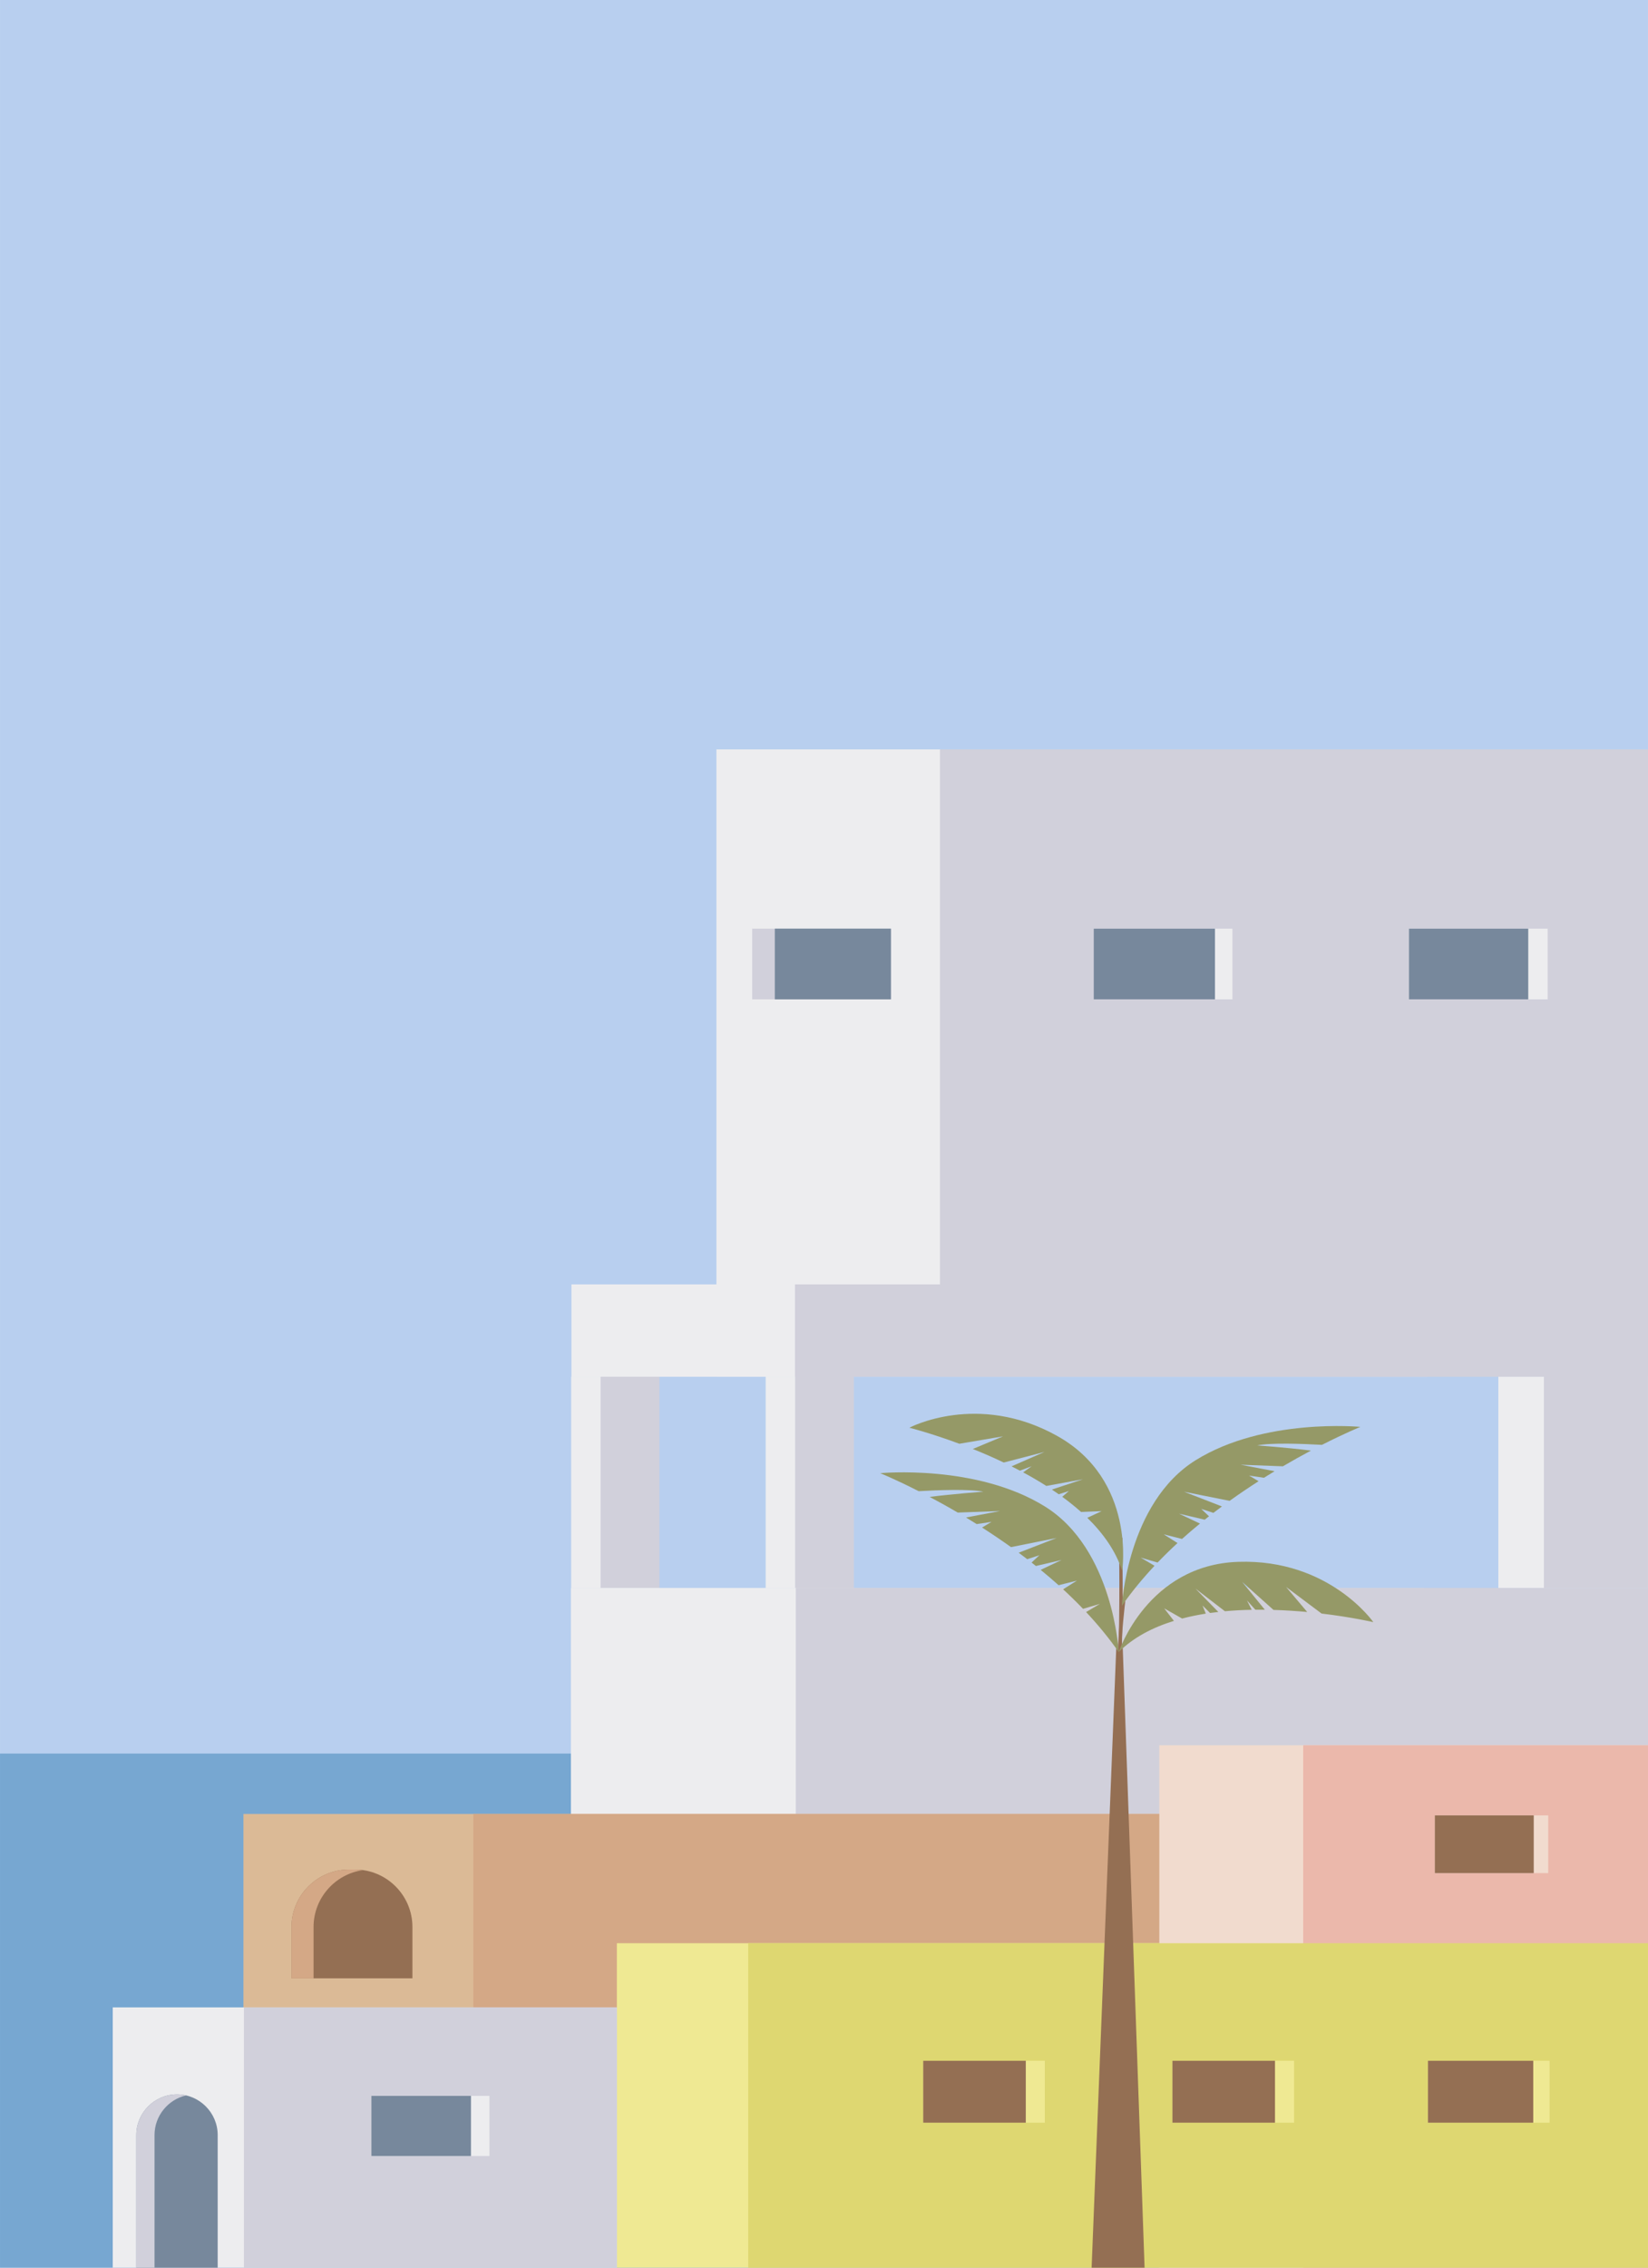 <?xml version="1.0" encoding="UTF-8"?>
<!DOCTYPE svg PUBLIC "-//W3C//DTD SVG 1.1//EN" "http://www.w3.org/Graphics/SVG/1.1/DTD/svg11.dtd">
<!-- Creator: CorelDRAW -->
<svg xmlns="http://www.w3.org/2000/svg" xml:space="preserve" width="4000px" height="5500px" version="1.1" style="shape-rendering:geometricPrecision; text-rendering:geometricPrecision; image-rendering:optimizeQuality; fill-rule:evenodd; clip-rule:evenodd"
viewBox="0 0 435.92 599.4"
 xmlns:xlink="http://www.w3.org/1999/xlink"
 xmlns:xodm="http://www.corel.com/coreldraw/odm/2003">
 <defs>
  <style type="text/css">
   <![CDATA[
    .fil7 {fill:#77889C}
    .fil1 {fill:#77A7D1}
    .fil12 {fill:#946F53}
    .fil11 {fill:#946F53}
    .fil15 {fill:#959967}
    .fil0 {fill:#B8CFEF}
    .fil3 {fill:#D1D0DB}
    .fil5 {fill:#D4A886}
    .fil13 {fill:#D4A886}
    .fil4 {fill:#DBBA96}
    .fil10 {fill:#DED771}
    .fil9 {fill:#EBB8AB}
    .fil2 {fill:#EDEDEF}
    .fil6 {fill:#EFE993}
    .fil8 {fill:#F1DBCE}
    .fil14 {fill:#946F53;fill-rule:nonzero}
   ]]>
  </style>
 </defs>
 <g id="Layer_x0020_1">
  <g id="_2444175814736">
   <polygon class="fil0" points="0,0 435.92,0 435.92,599.4 0,599.4 "/>
   <polygon class="fil1" points="435.92,463.51 0,463.51 0,599.4 435.92,599.4 "/>
   <polygon class="fil2" points="377.49,198.08 189.5,198.08 189.5,363.92 377.49,363.92 "/>
   <polygon class="fil2" points="377.49,339.5 151.15,339.5 151.15,363.92 377.49,363.92 "/>
   <polygon class="fil3" points="435.92,198.08 248.63,198.08 248.63,363.92 435.92,363.92 "/>
   <polygon class="fil3" points="435.92,339.5 210.28,339.5 210.28,363.92 435.92,363.92 "/>
   <polygon class="fil3" points="210.28,363.92 225.86,363.92 225.86,419.73 210.28,419.73 "/>
   <polygon class="fil2" points="202.53,363.92 210.32,363.92 210.32,419.73 202.53,419.73 "/>
   <polygon class="fil3" points="158.84,363.92 174.42,363.92 174.42,419.73 158.84,419.73 "/>
   <polygon class="fil2" points="151.08,363.92 158.87,363.92 158.87,419.73 151.08,419.73 "/>
   <polygon class="fil2" points="376.6,419.73 151.02,419.73 151.02,485.83 376.6,485.83 "/>
   <polygon class="fil3" points="435.92,419.73 210.5,419.73 210.5,485.83 435.92,485.83 "/>
   <polygon class="fil4" points="435.92,479.47 64.39,479.47 64.39,531.92 435.92,531.92 "/>
   <polygon class="fil5" points="435.92,479.47 125.19,479.47 125.19,531.92 435.92,531.92 "/>
   <polygon class="fil2" points="29.82,599.4 29.82,530.6 163.17,530.6 163.17,599.4 "/>
   <polygon class="fil6" points="435.92,513.64 163.17,513.64 163.17,599.4 435.92,599.4 "/>
   <path class="fil7" d="M36.05 599.4l0 -35.05c0,-5.92 4.84,-10.76 10.76,-10.76 5.92,0 10.77,4.84 10.77,10.76l0 35.05 -21.53 0z"/>
   <polygon class="fil8" points="435.92,461.32 306.66,461.32 306.66,599.4 435.92,599.4 "/>
   <path class="fil3" d="M40.87 599.4l0 -35.05c0,-5.09 3.58,-9.38 8.35,-10.49 -0.77,-0.18 -1.58,-0.27 -2.41,-0.27 -5.92,0 -10.76,4.84 -10.76,10.76l0 35.05 4.82 0z"/>
   <polygon class="fil9" points="435.92,461.32 344.72,461.32 344.72,599.4 435.92,599.4 "/>
   <polygon class="fil10" points="435.92,513.64 197.91,513.64 197.91,599.4 435.92,599.4 "/>
   <polygon class="fil3" points="64.52,599.4 64.52,530.6 163.17,530.6 163.17,599.4 "/>
   <polygon class="fil2" points="396.34,363.92 435.92,363.92 435.92,419.73 396.34,419.73 "/>
   <polygon class="fil3" points="408.39,363.92 435.92,363.92 435.92,419.73 408.39,419.73 "/>
   <polygon class="fil2" points="372.69,245.47 409.38,245.47 409.38,264.15 372.69,264.15 "/>
   <polygon class="fil3" points="198.97,245.47 235.67,245.47 235.67,264.15 198.97,264.15 "/>
   <polygon class="fil7" points="204.95,245.47 235.67,245.47 235.67,264.15 204.95,264.15 "/>
   <polygon class="fil7" points="372.69,245.47 404.25,245.47 404.25,264.15 372.69,264.15 "/>
   <polygon class="fil2" points="289.31,245.47 326,245.47 326,264.15 289.31,264.15 "/>
   <polygon class="fil7" points="289.31,245.47 321.38,245.47 321.38,264.15 289.31,264.15 "/>
   <polygon class="fil8" points="379.54,479.85 409.53,479.85 409.53,495.11 379.54,495.11 "/>
   <polygon class="fil11" points="379.54,479.85 405.7,479.85 405.7,495.11 379.54,495.11 "/>
   <polygon class="fil6" points="377.72,544.71 409.9,544.71 409.9,561.08 377.72,561.08 "/>
   <polygon class="fil12" points="377.72,544.71 405.57,544.71 405.57,561.08 377.72,561.08 "/>
   <polygon class="fil6" points="310.12,544.71 342.3,544.71 342.3,561.08 310.12,561.08 "/>
   <polygon class="fil12" points="310.12,544.71 337.26,544.71 337.26,561.08 310.12,561.08 "/>
   <path class="fil12" d="M77.11 522.92l31.98 0 0 -13.58c0,-8.35 -6.82,-15.17 -15.16,-15.17l-1.66 0c-8.34,0 -15.16,6.82 -15.16,15.17l0 13.58z"/>
   <path class="fil13" d="M82.94 509.34l0 13.58 -5.83 0 0 -13.58c0,-8.35 6.82,-15.17 15.16,-15.17l1.66 0c0.71,0 1.4,0.05 2.09,0.15 -7.37,1.02 -13.08,7.38 -13.08,15.02l0 0z"/>
   <polygon class="fil2" points="98.23,553.99 129.46,553.99 129.46,569.89 98.23,569.89 "/>
   <polygon class="fil7" points="98.23,553.99 124.58,553.99 124.58,569.89 98.23,569.89 "/>
   <polygon class="fil6" points="244.2,544.71 276.38,544.71 276.38,561.08 244.2,561.08 "/>
   <polygon class="fil12" points="244.2,544.71 271.34,544.71 271.34,561.08 244.2,561.08 "/>
   <path class="fil14" d="M296.88 406.44c0,0.07 0.29,21.52 -0.26,31.49l-0.87 -0.04c0.55,-9.96 0.26,-31.37 0.26,-31.43l0.87 -0.01 0 -0.01z"/>
   <path class="fil14" d="M297.66 423.22c0,0.03 -1.15,9.41 -1,13.75l-0.88 0.03c-0.15,-4.42 1.01,-13.86 1.01,-13.89l0.87 0.11 0 0z"/>
   <polygon class="fil12" points="302.76,599.4 296.99,435.67 295.26,435.74 288.75,599.4 "/>
   <path class="fil15" d="M295.92 436.67c0,0 7.62,-23.08 31.68,-23.84 24.05,-0.77 35.67,15.94 35.67,15.94 0,0 -5.58,-1.3 -13.69,-2.27l-9.39 -7.03 5.59 6.62c-2.8,-0.26 -5.8,-0.46 -8.92,-0.55l-8.28 -7.4 5.99 7.35c-0.83,-0.01 -1.66,-0.01 -2.5,0l-2.23 -2.46 1.26 2.48c-2.34,0.04 -4.72,0.16 -7.09,0.38l-7.81 -6 6.07 6.19c-0.73,0.08 -1.47,0.17 -2.19,0.27l-1.99 -1.98 0.86 2.15c-2.12,0.34 -4.21,0.76 -6.26,1.3l-4.74 -2.69 2.57 3.31c-5.62,1.73 -10.7,4.36 -14.6,8.23l0 0z"/>
   <path class="fil15" d="M295.92 436.67c0,0 -1.4,-27.2 -19.51,-38.46 -18.11,-11.26 -43.57,-8.81 -43.57,-8.81 0,0 4.01,1.62 10.16,4.75 5.17,-0.29 13.57,-0.6 17.12,0.14 0,0 -8.33,0.61 -14.21,1.38 2.29,1.21 4.79,2.59 7.43,4.14l11.18 -0.41 -8.99 1.71c0.92,0.56 1.86,1.14 2.81,1.74l3.94 -0.58 -2.51 1.49c2.5,1.6 5.07,3.33 7.66,5.18l12.05 -2.41 -10.02 3.89c0.75,0.56 1.5,1.13 2.26,1.71l3.22 -1.05 -2.07 1.94c0.38,0.3 0.76,0.6 1.14,0.91l6.8 -1.59 -5.54 2.61c1.6,1.31 3.19,2.66 4.75,4.06l4.85 -1.22 -3.66 2.3c1.8,1.66 3.56,3.38 5.27,5.16l4.47 -1.31 -3.66 2.16c3.11,3.32 6.03,6.85 8.63,10.57l0 0z"/>
   <path class="fil15" d="M296.76 424.43c0,0 1.4,-27.2 19.51,-38.46 18.11,-11.26 43.57,-8.81 43.57,-8.81 0,0 -4.01,1.63 -10.16,4.75 -5.18,-0.29 -13.57,-0.6 -17.12,0.15 0,0 8.33,0.6 14.21,1.37 -2.29,1.21 -4.79,2.6 -7.43,4.15l-11.18 -0.42 8.99 1.72c-0.92,0.56 -1.86,1.14 -2.81,1.73l-3.94 -0.58 2.51 1.49c-2.5,1.6 -5.07,3.33 -7.66,5.19l-12.05 -2.41 10.02 3.89c-0.75,0.56 -1.5,1.12 -2.26,1.7l-3.22 -1.05 2.06 1.95c-0.38,0.3 -0.75,0.6 -1.13,0.9l-6.8 -1.59 5.54 2.62c-1.6,1.3 -3.19,2.66 -4.75,4.06l-4.85 -1.22 3.66 2.3c-1.8,1.66 -3.56,3.38 -5.27,5.16l-4.48 -1.31 3.67 2.16c-3.11,3.32 -6.03,6.84 -8.63,10.57l0 -0.01z"/>
   <path class="fil15" d="M296.83 415.2c0,0 3.77,-24.01 -17.28,-35.7 -21.04,-11.68 -39.01,-2.12 -39.01,-2.12 0,0 5.56,1.39 13.22,4.24l11.56 -1.96 -8 3.34c2.61,1.04 5.37,2.23 8.19,3.58l10.75 -2.79 -8.69 3.8c0.74,0.37 1.48,0.75 2.22,1.14l3.11 -1.17 -2.26 1.62c2.07,1.12 4.13,2.31 6.13,3.59l9.69 -1.77 -8.22 2.73c0.61,0.41 1.22,0.82 1.82,1.24l2.68 -0.86 -1.76 1.53c1.74,1.27 3.41,2.6 4.98,4.01l5.45 -0.22 -3.8 1.76c4.2,4.11 7.52,8.77 9.22,14l0 0.01z"/>
  </g>
 </g>
</svg>
